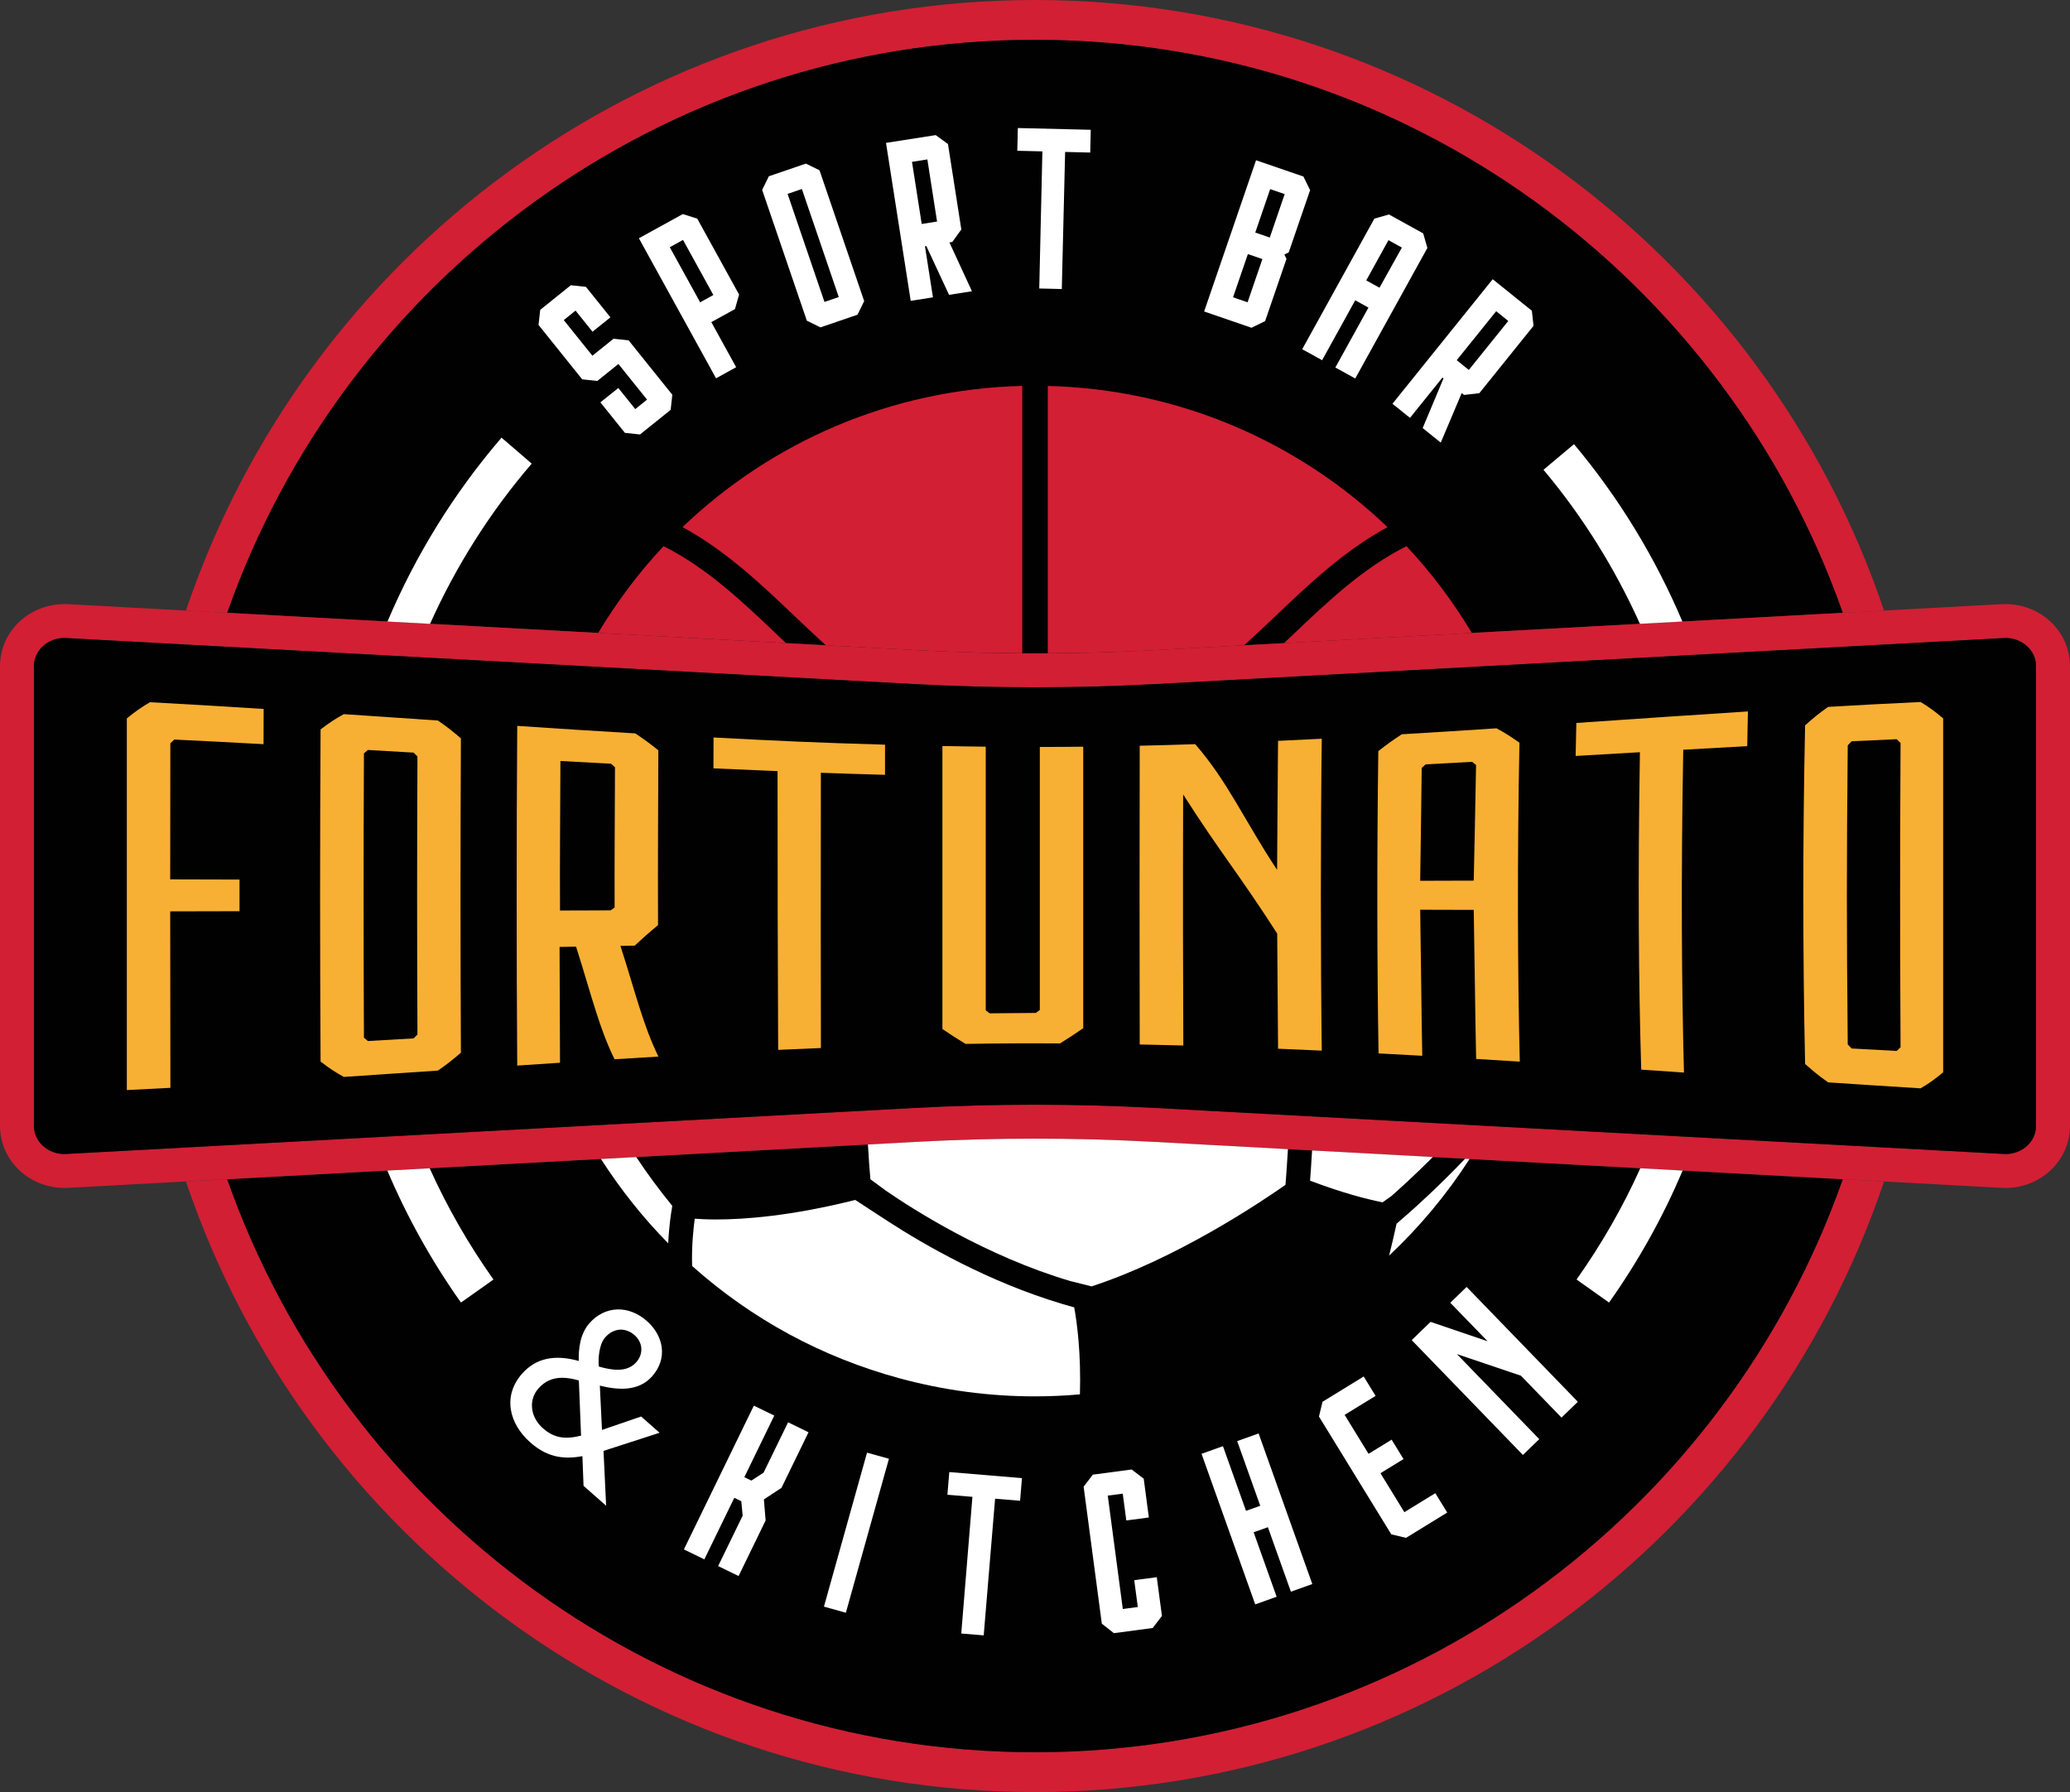 <?xml version="1.0" encoding="UTF-8"?>
<svg id="Layer_1" data-name="Layer 1" xmlns="http://www.w3.org/2000/svg" viewBox="0 0 1062.65 919.86">
  <rect x="0" y="0" width="1062.65" height="919.86" fill="#333333" stroke="none"/>
  <defs>
    <style>
      .cls-1 {
        fill: #fff;
      }

      .cls-2 {
        fill: #d21f34;
      }

      .cls-3 {
        fill: #f8b034;
      }

      .cls-4 {
        fill: #010101;
      }
    </style>
  </defs>
  <g>
    <path class="cls-2" d="M116.65,314.57C176.81,143.47,339.93,20.44,531.32,20.44s354.52,123.03,414.67,294.12l21.19-1.15C905.86,131.45,733.71,0,531.32,0S156.79,131.45,95.46,313.42l21.19,1.15Z"/>
    <path class="cls-2" d="M946,605.3c-60.16,171.09-223.28,294.12-414.67,294.12s-354.52-123.03-414.67-294.12l-21.19,1.15c61.33,181.96,233.48,313.41,435.86,313.41s374.53-131.45,435.86-313.41l-21.19-1.15Z"/>
  </g>
  <g>
    <path class="cls-4" d="M470.08,333.74c40.64,2.22,81.85,2.22,122.49,0l353.43-19.17C885.84,143.47,722.72,20.44,531.32,20.44S176.81,143.47,116.65,314.57l353.43,19.17Z"/>
    <path class="cls-4" d="M592.57,586.12c-40.64-2.21-81.85-2.21-122.49,0l-353.43,19.18c60.16,171.09,223.28,294.12,414.67,294.12s354.52-123.03,414.67-294.12l-353.43-19.18Z"/>
  </g>
  <g>
    <path class="cls-1" d="M334.82,706.4c3.88-4.4,5.56-9.54,4.87-14.87-.64-4.92-3.35-9.71-7.62-13.47-9.44-8.32-21.57-7.85-29.48,1.14-4.92,5.59-5.62,13.35-5.48,19.37-12.64-3.5-22.16-1.34-29.14,6.59-4.79,5.44-6.77,11.81-5.71,18.42.96,6.03,4.5,11.99,9.94,16.79,7.89,6.96,15.96,9.11,26.78,7.06l.59,15.25,11.59,10.21-1.34-28.15,28.78-9.3-9.47-8.35-20.1,6.89-1.1-22.74c9.05,2.24,19.76,3.25,26.91-4.85ZM325.78,685.36c4.26,3.76,4.63,9.58.87,13.85-4.72,5.34-12.29,4.24-19.23,2.24-.42-3.96.08-11.38,3.25-14.97,4.29-4.86,10.36-5.3,15.12-1.12ZM278.71,733.12c-6.51-5.74-7.51-14.5-2.33-20.4,3.26-3.7,7.2-5.51,12.25-5.51,2.54,0,5.37.46,8.53,1.38l1.13,28.32c-8.51,2.15-14.08,1.06-19.58-3.79Z"/>
    <polygon class="cls-1" points="391.98 755.93 385.71 759.98 382.11 758.22 397.48 726.62 386.99 721.52 351.09 795.31 361.58 800.42 376.96 768.82 380.56 770.57 381.25 778.01 368.66 803.86 379.16 808.97 393.04 780.45 392.15 769.66 401.18 763.7 415.06 735.18 404.57 730.07 391.98 755.93"/>
    <polygon class="cls-1" points="422.98 824.68 434.23 827.82 456.34 748.78 445.09 745.65 422.98 824.68"/>
    <polygon class="cls-1" points="486.36 767.25 499.2 768.32 493.47 838.48 504.99 839.43 510.84 769.28 523.67 770.35 524.63 758.72 487.33 755.61 486.36 767.25"/>
    <polygon class="cls-1" points="582.27 811.1 584.1 824.88 576.4 825.9 568.68 767.69 576.37 766.68 578.2 780.45 589.77 778.91 587.14 759.02 580.95 754.29 561.02 756.93 556.29 763.12 565.55 832.84 565.63 833.43 571.82 838.29 591.75 835.65 596.49 829.46 593.84 809.57 582.27 811.1"/>
    <polygon class="cls-1" points="635.12 739.71 646.96 772.91 639.65 775.52 627.81 742.32 616.82 746.24 644.38 823.53 655.37 819.61 643.57 786.52 650.88 783.91 662.69 817.01 673.68 813.09 646.12 735.79 635.12 739.71"/>
    <polygon class="cls-1" points="720.94 776.2 708.66 756.2 720.51 748.93 714.4 738.98 702.55 746.25 690.28 726.25 706.17 716.5 700.06 706.55 678.92 719.53 677.1 727.11 714.22 787.56 721.79 789.38 742.94 776.39 736.83 766.45 720.94 776.2"/>
    <polygon class="cls-1" points="801.61 727.65 809.99 719.53 752.9 660.58 744.51 668.7 763.67 688.47 734.38 678.51 724.71 687.88 781.8 746.83 790.19 738.71 747.91 695.05 780.78 706.15 801.61 727.65"/>
  </g>
  <g>
    <polygon class="cls-1" points="314.97 173.87 304.11 182.59 289.41 164.3 295.46 159.43 304.18 170.27 313.36 162.89 300.79 147.24 293.04 146.41 277.32 159.05 276.46 166.79 298.87 194.71 306.61 195.55 317.47 186.83 332.17 205.13 326.12 209.99 317.41 199.16 308.22 206.54 320.8 222.18 328.55 223.01 344.28 210.38 345.14 202.63 322.71 174.71 314.97 173.87"/>
    <path class="cls-1" d="M379.41,151.19l-21.46-38.96-7.42-2.35-22.55,12.42,39.61,71.88,10.32-5.69-12.75-23.15,12.13-6.68,2.13-7.47ZM366.21,151.42l-6.79,3.75-15.58-28.27,6.79-3.75,15.58,28.28Z"/>
    <path class="cls-1" d="M413.72,83.98l-19.03,6.5-3.43,6.99,22.94,67.13,6.98,3.44,19.02-6.5,3.43-6.99-22.93-67.14-6.99-3.43ZM411.65,97.02l18.94,55.46-7.34,2.5-18.94-55.46,7.34-2.51Z"/>
    <path class="cls-1" d="M488.88,124.2l4.62-6.42-6.85-43.85-6.31-4.58-25.5,3.99,12.68,81.07,11.41-1.78-4.09-26.24.7-.1,11.66,25.05,11.75-1.85-11.56-25.06,1.49-.24ZM476.07,81.83l4.98,31.89-7.89,1.24-4.98-31.89,7.89-1.24Z"/>
    <polygon class="cls-1" points="522.24 77.39 535.12 77.7 533.51 148.08 545.08 148.36 546.79 77.99 559.67 78.3 559.95 66.62 522.52 65.72 522.24 77.39"/>
    <path class="cls-1" d="M672.35,98.18l.2-.58-3.43-6.99-24.32-8.35-26.65,77.62,24.32,8.36,6.99-3.42,10.77-31.37.2-.58-1.09-2.23,2.24-1.09,10.77-31.36ZM632.99,152.61l7.62-22.19,7.45,2.56-7.61,22.19-7.45-2.56ZM659.5,99.64l-7.65,22.29-7.45-2.56,7.65-22.3,7.45,2.56Z"/>
    <path class="cls-1" d="M732.76,127.29l-2.15-7.49-17.6-9.72-7.48,2.15-37.03,67.02,10.22,5.64,17-30.76,6.79,3.76-17,30.75,10.22,5.64,36.73-66.47.3-.54ZM719.66,127.1l-11.49,20.59-6.8-3.76,11.41-20.65,6.89,3.81Z"/>
    <path class="cls-1" d="M786.4,159.51l-20.11-16.19-51.46,63.93,9,7.25,16.65-20.69.55.44-10.69,25.48,9.28,7.46,10.76-25.42,1.17.95,7.86-.89,27.84-34.57-.85-7.75ZM774.28,164.75l-20.25,25.14-6.21-5.01,20.25-25.14,6.22,5.01Z"/>
  </g>
  <path class="cls-2" d="M1029.62,609.78c-.61,0-1.22-.02-1.84-.05l-435.21-23.61c-40.64-2.21-81.85-2.21-122.49,0l-435.21,23.61c-9.23.45-18.36-2.81-24.97-9.08-6.38-6.05-9.9-14.13-9.9-22.77v-235.93c0-8.64,3.51-16.72,9.89-22.76,6.62-6.27,15.69-9.51,24.98-9.08l435.21,23.61c40.64,2.22,81.85,2.22,122.49,0l435.21-23.61c9.3-.43,18.37,2.81,24.98,9.08,6.38,6.04,9.89,14.12,9.89,22.76v235.93c0,8.64-3.51,16.72-9.9,22.77-6.18,5.85-14.52,9.12-23.14,9.12ZM1028.72,592.34c4.54.28,8.9-1.33,12.05-4.33,2.87-2.72,4.45-6.31,4.45-10.12v-235.93c0-3.8-1.58-7.39-4.45-10.11-3.17-3-7.6-4.59-12.06-4.33l-435.21,23.61c-41.26,2.24-83.12,2.24-124.37,0l-435.21-23.61c-4.47-.27-8.9,1.33-12.06,4.33-2.87,2.72-4.45,6.31-4.45,10.11v235.93c0,3.8,1.58,7.4,4.45,10.12,3.16,2.99,7.55,4.58,12.05,4.33l435.21-23.61c41.26-2.23,83.12-2.23,124.37,0l435.21,23.61Z"/>
  <path class="cls-4" d="M593.51,568.72l435.21,23.61c4.54.28,8.9-1.33,12.05-4.33,2.87-2.72,4.45-6.31,4.45-10.12v-235.93c0-3.8-1.58-7.39-4.45-10.11-3.17-3-7.6-4.59-12.06-4.33l-435.21,23.61c-41.26,2.24-83.12,2.24-124.37,0l-435.21-23.61c-4.47-.27-8.9,1.33-12.06,4.33-2.87,2.72-4.45,6.31-4.45,10.11v235.93c0,3.8,1.58,7.4,4.45,10.12,3.16,2.99,7.55,4.58,12.05,4.33l435.21-23.61c41.26-2.23,83.12-2.23,124.37,0Z"/>
  <g>
    <path class="cls-3" d="M87.48,558.38c-8.95.48-13.42.71-22.37,1.15v-190.78c4.76-3.83,7.15-5.53,11.91-8.3,23.36,1.27,35.03,1.98,58.33,3.46-.03,5.65-.04,9.54-.06,18.07-18.31-.99-27.47-1.47-45.81-2.37-.81.76-1.22,1.15-2.03,1.93-.03,26.49-.04,47.97-.07,69.85,14.23.03,21.35.05,35.58.09-.02,7.3-.02,8.93,0,16.25-14.23.04-21.34.06-35.58.08.04,30.1.06,67.71.1,90.59Z"/>
    <path class="cls-3" d="M224.79,549.53c-19.31,1.31-28.97,1.97-48.31,3.25-4.76-2.67-7.14-4.28-11.91-7.87-.32-56.83-.32-113.67,0-170.5,4.76-3.58,7.14-5.18,11.91-7.84,19.34,1.29,29,1.96,48.31,3.27,4.73,3.26,7.09,5.14,11.82,9.15-.26,55.78-.26,105.44,0,161.37-4.73,4.02-7.09,5.9-11.82,9.17ZM214.3,531.05c-.23-56.79-.23-86.12,0-142.78-.81-.79-1.21-1.18-2.02-1.96-9.37-.54-14.06-.81-23.43-1.35-.81.7-1.22,1.05-2.03,1.77-.22,57.87-.22,87.85,0,145.86.8.72,1.21,1.07,2.01,1.77,9.39-.53,14.08-.8,23.47-1.35.8-.78,1.2-1.17,2-1.96Z"/>
    <path class="cls-3" d="M325.83,485.4c-2.93.05-4.4.07-7.32.12,7.81,24.37,11.71,40.92,19.5,56.82-9,.53-13.51.81-22.52,1.37-7.9-15.93-11.85-32.95-19.77-57.8-3.38.06-5.08.09-8.46.15.09,25.17.13,42.93.22,59.44-8.78.57-13.17.87-21.95,1.46-.39-58.11-.39-116.24,0-174.36,24.25,1.61,36.36,2.4,60.59,3.85,4.74,3.15,7.11,4.93,11.85,8.68-.11,32.53-.28,53.68-.17,89.71-4.79,4-7.19,6.13-11.98,10.56ZM287.48,467.37c10.4-.04,15.6-.05,26-.08.82-.6,1.23-.9,2.04-1.48-.1-24.75.1-42.63.19-71.97-.81-.73-1.21-1.1-2.02-1.82-10.4-.55-15.59-.83-25.99-1.41-.12,30.84-.34,49.64-.22,76.76Z"/>
    <path class="cls-3" d="M399.16,395.82c-13.16-.53-19.75-.82-32.91-1.42.02-7.17.03-10.51.05-15.85,35.21,1.86,52.81,2.66,88.04,3.69,0,5.41,0,8.63-.01,15.47-13.17-.37-19.76-.58-32.93-1.05-.08,56.15-.05,97.68.02,141.29-8.77.35-13.16.55-21.94.95-.22-43.5-.31-86.23-.32-143.08Z"/>
    <path class="cls-3" d="M556.08,383.27c-.02,47.49-.03,90.77,0,144.51-4.78,3.28-7.16,4.85-11.93,7.81-19.41-.1-29.09-.05-48.46.24-4.76-2.87-7.14-4.41-11.9-7.65-.02-53.69-.01-98.38,0-145.24,8.9.17,13.35.24,22.25.33,0,44.37,0,80.75,0,135.34.81.61,1.21.92,2.02,1.52,9.48-.12,14.22-.16,23.71-.2.81-.61,1.22-.92,2.03-1.53v-134.99c8.91-.01,13.37-.04,22.29-.14Z"/>
    <path class="cls-3" d="M656.1,380.28c8.98-.41,13.46-.63,22.44-1.09-.62,48.75-.62,111.49,0,160.09-8.98-.41-13.46-.61-22.44-.97-.17-17.75-.26-35.18-.44-59.1-19.58-30.53-28.98-41.18-48.28-71.42-.17,54.86-.08,88.06.09,128.86-8.96-.24-13.44-.35-22.39-.53-.11-49.8-.11-103.67,0-153.34,11.39-.26,17.08-.42,28.49-.8,16.9,19.45,25.32,39.32,42.04,64.53.19-25.27.29-46.35.48-66.22Z"/>
    <path class="cls-3" d="M719.64,376.9c19.47-1.16,29.2-1.78,48.63-3.06,4.71,2.58,7.06,4.08,11.75,7.4-1.14,58.07-.97,117.5.17,163.69-8.96-.57-13.43-.84-22.4-1.38-.49-21.71-.74-50.07-1.23-76.51-10.99-.03-16.49-.04-27.49-.07.42,26.07.63,53.34,1.06,74.96-8.98-.5-13.46-.75-22.44-1.22-.76-45.74-.88-99.47-.12-155.17,4.82-3.73,7.23-5.49,12.06-8.64ZM757.76,392.68c-.8-.66-1.21-.98-2.01-1.63-9.54.53-14.3.79-23.85,1.29-.82.72-1.23,1.08-2.05,1.81-.31,22.21-.46,38.64-.78,57.95,11-.03,16.5-.05,27.49-.08.48-19.61.72-36.63,1.19-59.34Z"/>
    <path class="cls-3" d="M841.87,386.11c-13.18.76-19.79,1.15-33,1.92.14-7.84.21-11.45.36-16.94,35.39-2.41,53.03-3.67,88.07-5.91-.13,5.62-.2,9.44-.34,17.81-13.12.72-19.69,1.09-32.85,1.85-1.19,66.17-.83,121.04.37,165.7-8.77-.6-13.16-.9-21.95-1.5-1.32-44.39-1.76-97.85-.66-162.92Z"/>
    <path class="cls-3" d="M985.96,558.64c-18.89-1.17-28.38-1.79-47.44-3.06-4.73-3.31-7.1-5.25-11.86-9.46-1.23-57.86-1.22-115.94,0-173.8,4.75-4.22,7.13-6.17,11.86-9.48,19.06-1.1,28.55-1.61,47.44-2.5,4.63,2.82,6.94,4.54,11.58,8.41v181.67c-4.64,3.8-6.96,5.48-11.58,8.22ZM975.66,537.54c-.3-61.9-.3-94.09,0-156.18-.8-.78-1.19-1.17-1.99-1.93-9.22.4-13.85.62-23.1,1.06-.8.83-1.21,1.24-2.02,2.08-.59,61.15-.59,92.77,0,153.52.8.84,1.2,1.26,1.99,2.09,9.27.52,13.9.77,23.15,1.27.78-.75,1.18-1.13,1.97-1.91Z"/>
  </g>
  <g>
    <path class="cls-2" d="M592.57,333.74l46.13-2.5c5.15-4.7,10.28-9.5,15.42-14.39,17.73-16.9,35.95-34.22,58.18-46.27-45.57-43.56-106.8-70.81-174.41-72.47v137.22c18.28-.11,36.54-.58,54.7-1.57Z"/>
    <path class="cls-2" d="M659.11,330.13l96.49-5.23c-9.65-16.02-20.83-31.01-33.59-44.54-22.08,11.08-40.07,28.07-58.85,45.97-1.34,1.27-2.7,2.53-4.04,3.81Z"/>
    <path class="cls-2" d="M403.54,330.13c-1.34-1.27-2.71-2.53-4.04-3.81-18.78-17.9-36.77-34.89-58.85-45.97-12.75,13.54-23.94,28.53-33.59,44.54l96.49,5.23Z"/>
    <path class="cls-2" d="M423.95,331.24l46.13,2.5c18.15.99,36.42,1.47,54.7,1.57v-137.22c-67.62,1.66-128.85,28.91-174.42,72.47,22.23,12.05,40.44,29.37,58.17,46.27,5.14,4.9,10.26,9.69,15.42,14.39Z"/>
  </g>
  <g>
    <path class="cls-1" d="M220.77,320.21c13.29-29.56,30.76-57.31,52.19-82.23l-15.49-13.33c-24.46,28.44-44.12,60.33-58.55,94.38l21.86,1.19Z"/>
    <path class="cls-1" d="M863.67,319.03c-13.87-32.74-32.52-63.48-55.65-91.04l-15.66,13.14c20.2,24.08,36.77,50.74,49.51,79.08l21.8-1.18Z"/>
    <path class="cls-1" d="M198.84,600.84c10.06,23.69,22.66,46.4,37.8,67.76l16.68-11.82c-12.84-18.1-23.77-37.21-32.75-57.11l-21.74,1.18Z"/>
    <path class="cls-1" d="M842.07,599.66c-8.97,19.9-19.91,39.01-32.74,57.11l16.68,11.82c15.15-21.35,27.74-44.06,37.8-67.75l-21.74-1.18Z"/>
  </g>
  <g>
    <path class="cls-1" d="M531.11,716.75c-23.35,0-46.68-3.12-69.33-9.27-39.85-10.83-75.67-30.22-106.47-57.64-.37-10.05.78-20.13,1.34-24.28,2.61.2,6.33.39,11.06.39,14.38,0,38.38-1.74,71.33-10.02l17.14,11.17c18.15,11.76,51.19,30.91,89.09,42.19v.02l6.18,1.76c1.45,7.92,3.53,23.36,2.94,44.65-7.73.69-15.56,1.03-23.3,1.03Z"/>
    <path class="cls-1" d="M549.58,657.6c-43.14-12.7-80.79-36.77-94.97-46.54l-7.78-5.76c-.37-4.14-.84-10.15-1.28-17.84l24.62-1.34c20.2-1.1,40.77-1.66,61.16-1.66s40.96.56,61.16,1.66l68.69,3.73c-.57,9.61-1.1,16.28-1.27,18.33-13.22,9.26-56.21,38.02-99.56,52.12l-10.77-2.71ZM343.01,638.17c-12.74-12.91-24.33-27.44-34.51-43.27l18.11-.99c5.66,8.53,11.88,16.95,18.5,25.05l-.27,1.85c-.11.44-.45,2.54-.84,5.77-.28,2.35-.72,6.55-.98,11.59Z"/>
    <path class="cls-1" d="M713.11,644.49c1.09-4.38,2.62-10.71,3.82-16.35l5.12-4.47c4.41-3.84,16.11-14.26,30.06-28.89l2.31.13c-11.71,18.17-25.58,34.82-41.3,49.58ZM709.75,617.15c-7.89-1.57-20.51-4.76-37.22-11.12.26-3.33.64-8.69,1.04-15.51l62.01,3.36c-9.5,9.51-17.3,16.54-21.28,20.04l-4.55,3.23Z"/>
  </g>
</svg>